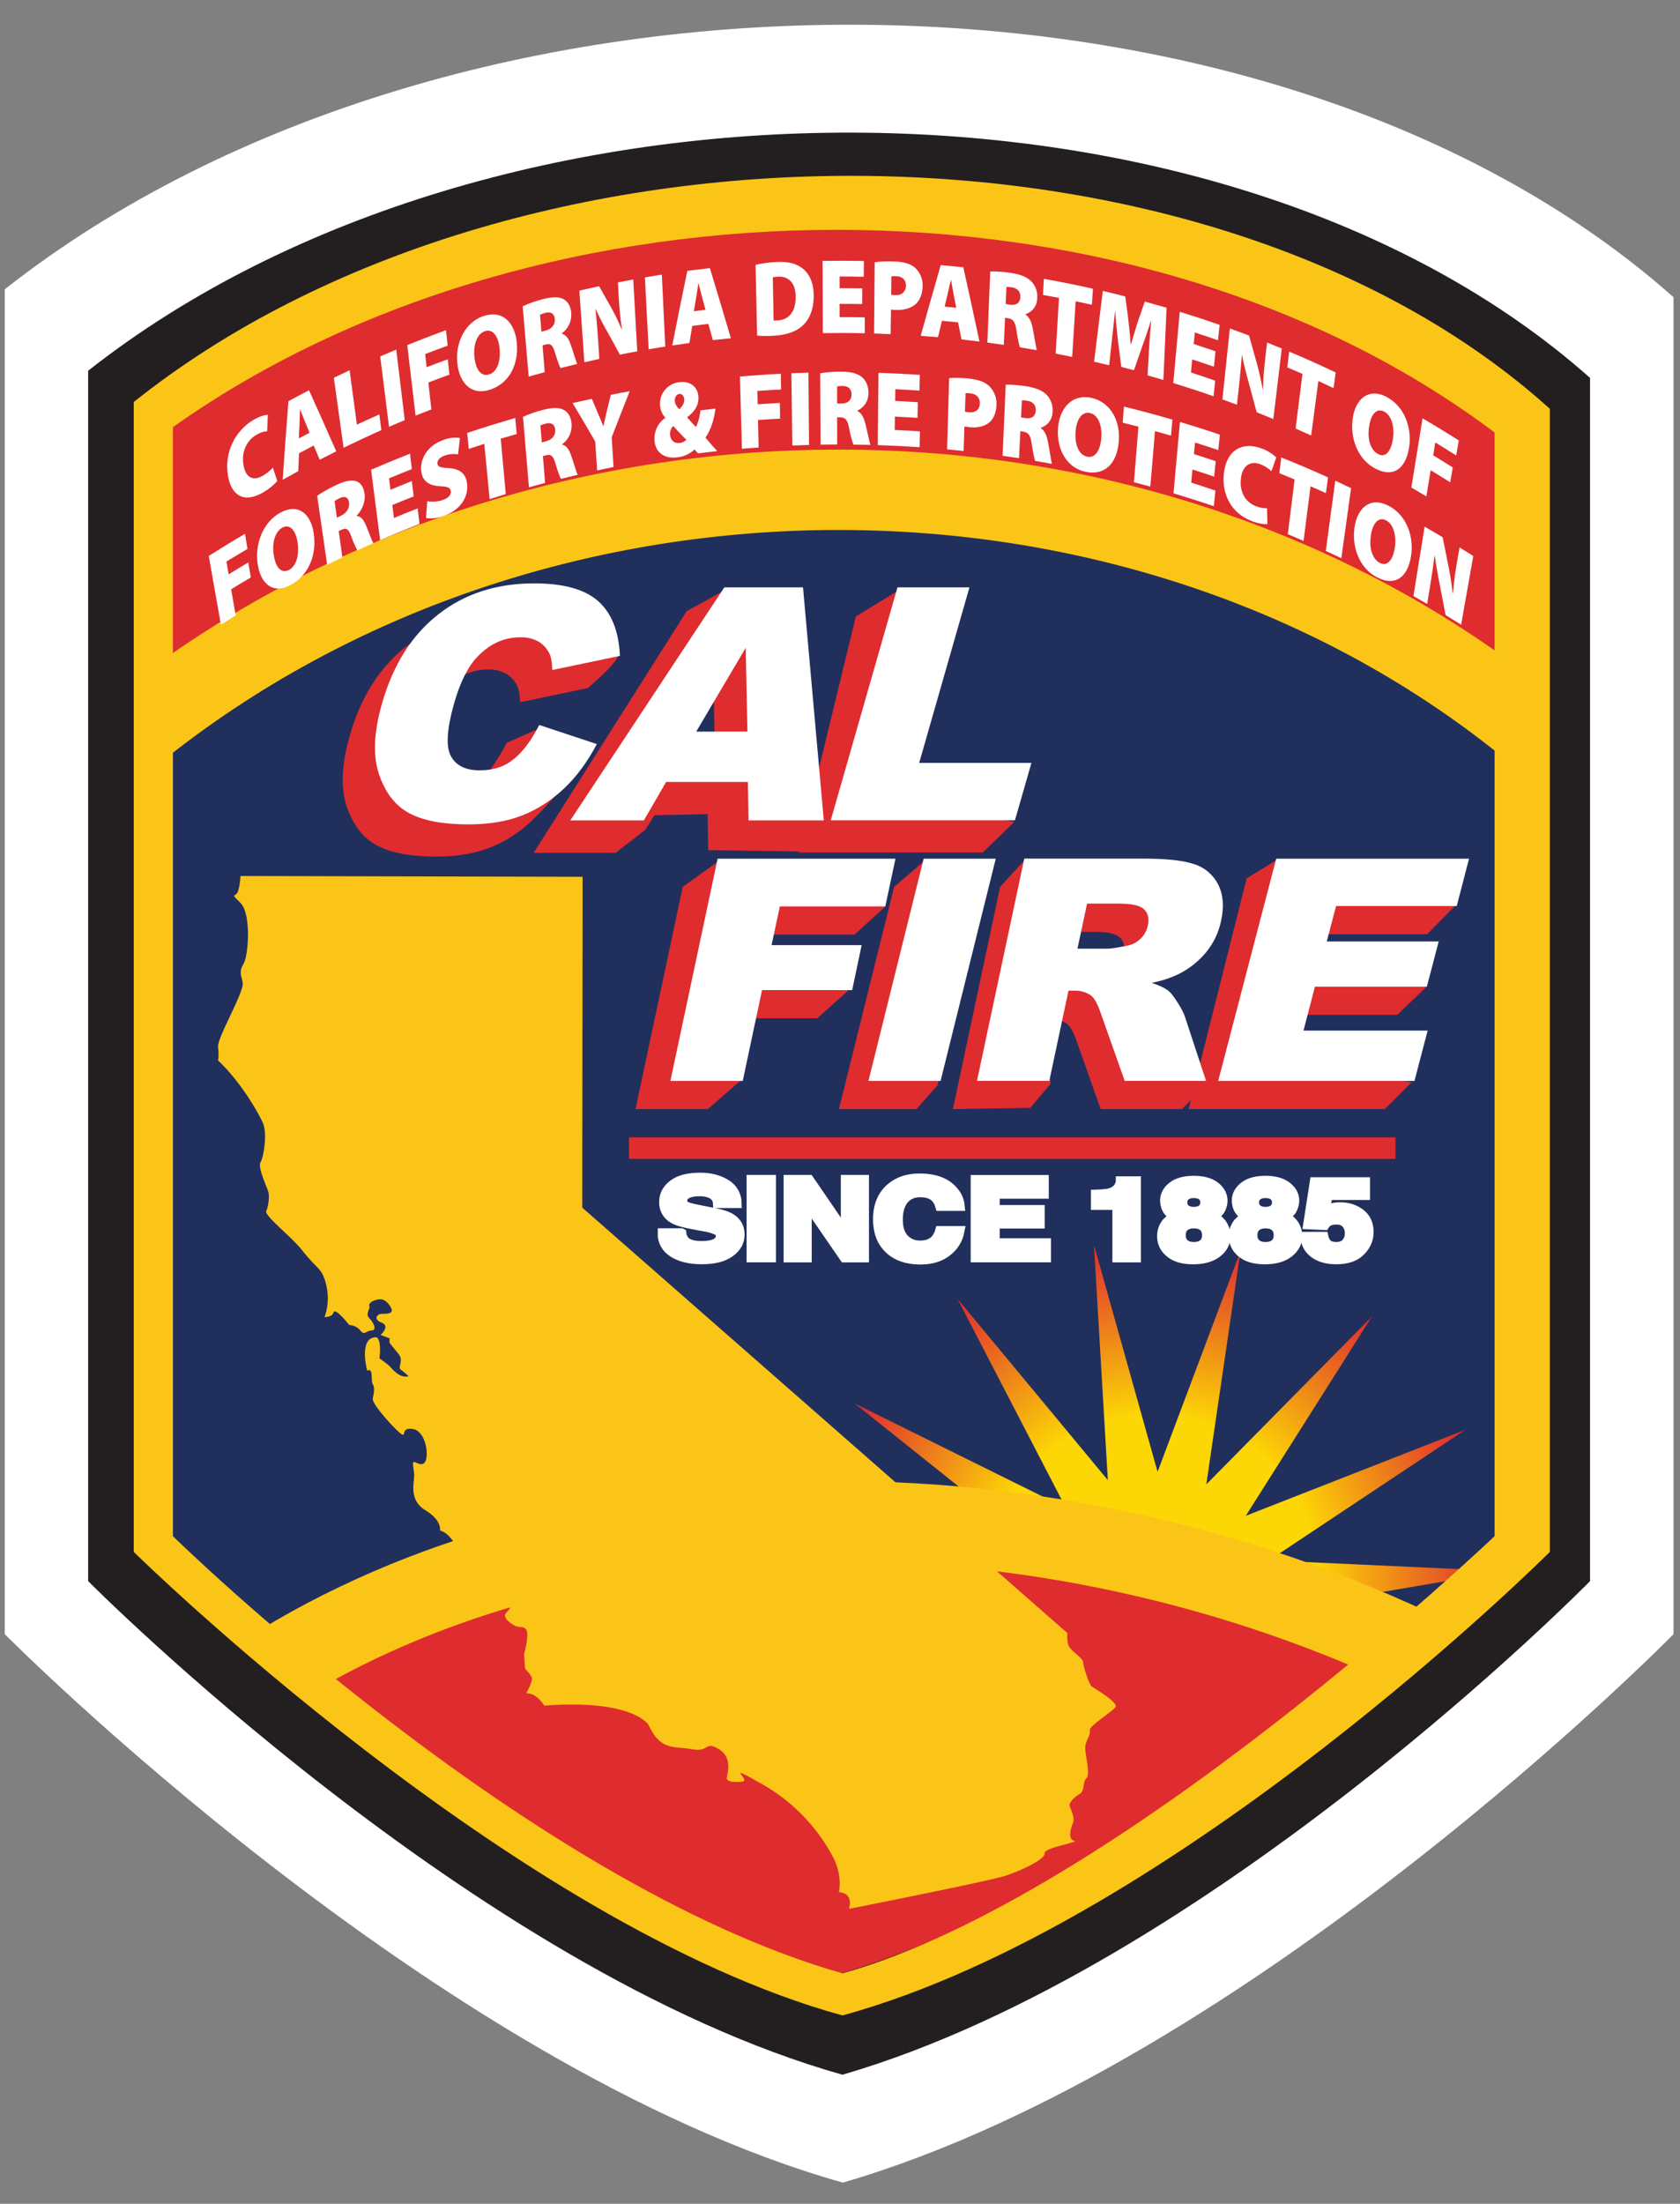 <svg width="61" height="80" viewBox="0 0 61 80" fill="none" xmlns="http://www.w3.org/2000/svg">
<rect x="0" y="0" width="61" height="80" fill="#808080" stroke="none"/>
<g clip-path="url(#clip0_1334_1207)">
<path d="M0.173 10.502V59.322C0.173 59.322 15.772 75.052 30.603 79.231C45.46 74.908 60.765 59.322 60.765 59.322V10.79C45.962 -2.352 16.503 -2.352 0.173 10.502Z" fill="white"/>
<path d="M5.474 14.843H54.875L55.118 56.119C55.118 56.119 36.406 72.499 30.59 72.426C25.277 72.426 5.498 56.144 5.498 56.144L5.474 14.842V14.843Z" fill="#212F5C"/>
<path d="M5.976 14.565C5.976 14.565 5.44 25.481 5.537 26.263C16.892 16.807 39.118 13.492 55.396 25.971C55.396 25.971 55.688 15.833 55.396 14.662C39.118 3.259 16.504 7.255 5.976 14.565ZM24.788 32.195L26.104 31.252L31.246 32.195L32.148 32.907L31.027 33.928H27.048L26.748 35.333L30.883 35.881L29.674 36.965H26.401L26.983 39.147L25.702 40.261H23.075L24.79 32.194L24.788 32.195ZM32.465 32.195L33.562 31.252L35.084 32.195L34.049 39.392L33.275 40.263H30.461L32.465 32.196V32.195ZM38.245 35.463H39.344C39.462 35.463 39.701 35.425 40.056 35.354C40.237 35.32 40.404 35.232 40.535 35.102C40.667 34.976 40.759 34.813 40.798 34.634C40.852 34.374 40.809 34.174 40.665 34.035C40.522 33.897 40.213 33.827 39.739 33.827H38.593L38.245 35.463ZM34.599 40.262L36.314 32.195L37.264 31.155L40.666 32.195C41.473 32.195 42.076 32.26 42.475 32.392C42.663 32.45 42.836 32.545 42.987 32.671C43.137 32.797 43.26 32.952 43.35 33.127C43.534 33.487 43.574 33.92 43.464 34.434C43.369 34.881 42.016 34.924 41.749 35.247C41.479 35.572 42.32 36.179 41.925 36.382C41.612 36.532 41.281 36.639 40.94 36.702C41.232 36.8 41.435 36.899 41.556 36.997C41.64 37.065 41.749 37.206 41.886 37.423C42.023 37.639 42.108 37.807 42.145 37.923L43.846 39.342L42.916 40.261H39.964L39.093 37.796C38.984 37.478 38.869 37.27 38.752 37.175C38.579 37.046 38.367 36.98 38.151 36.986H37.921L38.145 39.342L37.412 40.217L34.6 40.261L34.599 40.262Z" fill="#DF2C2F"/>
<path d="M45.267 31.884L46.379 31.202L52.266 32.193L52.861 32.857L51.817 33.914H47.438L47.1 35.197L51.788 35.831L50.735 36.84H46.67L46.256 38.433L51.252 39.291L50.285 40.26H43.158L45.266 31.883L45.267 31.884ZM18.403 26.962L19.622 26.426L21.131 27.595C20.793 28.238 19.766 29.358 19.311 29.791C18.875 30.21 18.363 30.541 17.802 30.765C17.247 30.985 16.594 31.095 15.834 31.095C14.915 31.095 14.201 30.963 13.697 30.696C13.191 30.429 12.822 29.96 12.592 29.286C12.364 28.612 12.399 27.75 12.7 26.702C13.101 25.302 13.781 24.225 14.742 23.475C15.7 22.723 16.863 22.348 18.222 22.348C19.289 22.348 20.063 22.563 20.549 22.993C20.785 23.204 22.269 23.401 22.447 23.697C22.593 23.94 21.339 24.978 21.339 24.978L18.883 25.492C18.877 25.235 18.845 25.047 18.791 24.928C18.71 24.734 18.568 24.572 18.387 24.465C18.185 24.351 17.956 24.295 17.724 24.303C17.132 24.303 16.611 24.541 16.16 25.018C15.818 25.37 15.542 25.928 15.324 26.685C15.053 27.622 15.012 28.267 15.196 28.613C15.381 28.962 15.732 29.136 16.245 29.136C16.757 29.136 16.897 28.903 17.231 28.622C17.566 28.341 18.13 27.498 18.401 26.964M25.966 27.727L25.904 24.684L24.108 27.727H25.966ZM25.692 29.555L23.764 29.595L23.422 30.131L22.35 30.959H19.377L24.933 22.186L26.346 21.405L28.834 21.651L29.468 29.107L29.174 30.912L25.715 30.861L25.693 29.556L25.692 29.555Z" fill="#DF2C2F"/>
<path d="M31.075 22.38L32.586 21.454L32.205 28.863L36.827 29.838L35.681 30.948H28.993L31.075 22.38Z" fill="#DF2C2F"/>
<path d="M40.227 53.733L34.765 47.147L38.704 54.745L31.034 50.948L37.719 56.289L29.171 55.937L37.451 58.096L29.498 61.254L37.941 59.859L31.962 65.981L39.105 61.269L36.132 69.293L40.743 62.085L41.387 68.66L42.219 60.545L44.965 66.228L44.274 61.49L48.828 63.653L45.555 60.185L50.974 60.932L46.19 58.471L54.628 57.036L46.078 56.644L53.203 51.904L45.234 55.026L49.811 47.794L43.801 53.884L45.042 45.417L42.031 53.428L39.721 45.19L40.225 53.73L40.227 53.733Z" fill="url(#paint0_radial_1334_1207)"/>
<path d="M19.578 26.317L21.671 27.011C21.333 27.653 20.937 28.191 20.483 28.621C20.028 29.051 19.524 29.377 18.971 29.597C18.419 29.816 17.763 29.926 17.006 29.926C16.087 29.926 15.373 29.793 14.867 29.525C14.363 29.257 13.994 28.788 13.764 28.114C13.534 27.441 13.571 26.581 13.872 25.531C14.273 24.131 14.953 23.056 15.912 22.304C16.872 21.551 18.032 21.177 19.394 21.177C20.458 21.177 21.235 21.391 21.721 21.824C22.206 22.254 22.469 22.916 22.509 23.809L20.052 24.323C20.046 24.063 20.017 23.875 19.963 23.757C19.879 23.564 19.738 23.402 19.559 23.294C19.357 23.181 19.128 23.126 18.896 23.134C18.304 23.134 17.782 23.37 17.331 23.846C16.99 24.201 16.712 24.756 16.494 25.514C16.227 26.453 16.183 27.095 16.369 27.442C16.554 27.791 16.903 27.964 17.418 27.964C17.933 27.964 18.335 27.824 18.671 27.543C19.009 27.261 19.309 26.854 19.578 26.319M27.138 26.558L27.076 23.516L25.28 26.558H27.138ZM27.155 28.386H24.187L23.378 29.781H20.708L26.3 21.323H29.157L29.912 29.781H27.179L27.155 28.386ZM32.587 21.322H35.2L33.375 27.694H37.451L36.852 29.778H30.164L32.587 21.322ZM26.056 31.171H32.514L32.145 32.904H28.316L28.015 34.309H31.286L30.942 35.942H27.669L26.969 39.238H24.342L26.057 31.171H26.056ZM33.538 31.171H36.156L34.152 39.238H31.533L33.538 31.171ZM39.122 34.438H40.221C40.34 34.438 40.578 34.4 40.933 34.329C41.115 34.295 41.281 34.207 41.412 34.077C41.544 33.95 41.636 33.788 41.675 33.609C41.73 33.348 41.686 33.148 41.542 33.01C41.399 32.87 41.09 32.802 40.614 32.802H39.471L39.122 34.438ZM35.474 39.237L37.191 31.169H41.543C42.35 31.169 42.953 31.235 43.352 31.367C43.54 31.425 43.714 31.52 43.864 31.646C44.014 31.772 44.138 31.927 44.227 32.101C44.411 32.459 44.451 32.895 44.341 33.409C44.256 33.834 44.069 34.232 43.795 34.568C43.521 34.896 43.183 35.165 42.801 35.358C42.488 35.508 42.157 35.615 41.816 35.678C42.108 35.776 42.311 35.875 42.432 35.973C42.516 36.041 42.625 36.182 42.762 36.399C42.899 36.615 42.984 36.783 43.021 36.899L43.791 39.237H40.837L39.965 36.772C39.857 36.454 39.743 36.246 39.627 36.149C39.453 36.022 39.242 35.956 39.026 35.962H38.796L38.1 39.237H35.473H35.474ZM46.341 31.171H53.34L52.893 32.89H48.512L48.174 34.176H52.239L51.808 35.819H47.744L47.33 37.412H51.837L51.359 39.239H44.232L46.339 31.172L46.341 31.171Z" fill="white"/>
<path d="M55.372 26.261C41.312 14.953 19.672 14.953 5.27 26.261" stroke="#FAC517" stroke-width="2.918" stroke-miterlimit="72.4"/>
<path d="M9.575 17.863C9.76 17.757 9.926 17.621 10.068 17.462L9.908 16.975C9.832 17.064 9.686 17.186 9.555 17.262C9.182 17.484 8.917 17.337 8.84 16.878C8.754 16.366 8.987 15.973 9.306 15.786C9.425 15.712 9.561 15.666 9.701 15.653L9.725 15.062C9.63 15.056 9.427 15.111 9.189 15.252C8.573 15.615 8.125 16.399 8.279 17.28C8.396 17.943 8.821 18.314 9.576 17.863H9.575ZM10.856 16.456C11.034 16.362 11.213 16.265 11.391 16.172L11.608 16.69C11.808 16.587 12.009 16.484 12.209 16.385C11.884 15.641 11.554 14.902 11.22 14.167C10.97 14.297 10.721 14.43 10.473 14.564C10.398 15.517 10.329 16.468 10.262 17.418C10.451 17.313 10.639 17.207 10.83 17.104L10.857 16.455L10.856 16.456ZM10.875 15.419C10.883 15.259 10.883 15.032 10.892 14.866C10.894 14.864 10.897 14.864 10.898 14.864L11.074 15.307L11.239 15.711L10.852 15.914C10.861 15.75 10.868 15.584 10.874 15.419H10.875ZM13.847 15.616L13.774 15.044C13.502 15.165 13.23 15.288 12.959 15.415L12.694 13.441C12.504 13.531 12.312 13.623 12.122 13.715L12.475 16.255C12.929 16.033 13.385 15.821 13.845 15.616H13.847ZM14.696 15.25L14.387 12.691C14.192 12.772 13.999 12.856 13.805 12.939L14.125 15.495C14.314 15.414 14.505 15.33 14.696 15.252V15.25ZM15.663 14.863L15.554 13.887C15.806 13.789 16.061 13.692 16.317 13.6C16.298 13.413 16.276 13.229 16.258 13.042C16.001 13.137 15.744 13.231 15.491 13.33L15.439 12.853C15.71 12.748 15.983 12.647 16.254 12.547L16.195 11.986C15.722 12.158 15.253 12.338 14.787 12.527L15.09 15.089C15.28 15.013 15.472 14.935 15.664 14.864L15.663 14.863ZM17.568 11.469C16.886 11.691 16.526 12.444 16.605 13.189C16.681 13.904 17.114 14.369 17.787 14.148C18.461 13.931 18.838 13.279 18.765 12.445C18.703 11.754 18.285 11.239 17.568 11.469ZM17.765 13.59C17.483 13.682 17.275 13.445 17.226 12.962C17.18 12.489 17.327 12.114 17.61 12.022C17.898 11.928 18.1 12.212 18.141 12.658C18.182 13.124 18.047 13.5 17.765 13.59ZM19.778 13.511L19.7 12.537L19.797 12.51C19.981 12.462 20.068 12.505 20.152 12.802C20.244 13.105 20.314 13.292 20.354 13.362C20.556 13.31 20.76 13.259 20.961 13.211C20.91 13.121 20.812 12.761 20.722 12.512C20.65 12.301 20.558 12.154 20.405 12.119C20.402 12.114 20.402 12.111 20.402 12.103C20.514 12.02 20.604 11.91 20.663 11.784C20.723 11.658 20.75 11.519 20.743 11.38C20.724 11.125 20.631 10.96 20.478 10.868C20.296 10.763 20.044 10.771 19.698 10.864C19.451 10.927 19.21 11.012 18.977 11.118C19.05 11.969 19.122 12.822 19.197 13.672L19.78 13.51L19.778 13.511ZM19.811 11.355C20.011 11.307 20.131 11.388 20.144 11.583C20.16 11.776 20.041 11.941 19.815 12C19.763 12.014 19.712 12.029 19.658 12.041L19.608 11.425C19.638 11.409 19.697 11.385 19.81 11.354L19.811 11.355ZM22.435 10.25L22.47 10.865C22.494 11.255 22.529 11.617 22.584 11.953L22.573 11.958C22.456 11.668 22.319 11.387 22.163 11.116C22.028 10.872 21.892 10.631 21.754 10.39C21.515 10.442 21.275 10.495 21.036 10.55C21.098 11.416 21.157 12.285 21.218 13.151C21.4 13.11 21.58 13.068 21.762 13.029C21.749 12.816 21.733 12.601 21.721 12.388C21.696 12 21.664 11.613 21.624 11.226C21.629 11.226 21.63 11.223 21.633 11.223C21.765 11.518 21.913 11.806 22.076 12.085L22.509 12.875C22.717 12.834 22.928 12.791 23.138 12.754L22.993 10.146C22.807 10.179 22.623 10.214 22.436 10.252L22.435 10.25ZM24.031 9.969C23.827 10.002 23.621 10.035 23.416 10.07L23.552 12.68C23.752 12.645 23.953 12.612 24.156 12.582L24.031 9.969ZM24.957 9.833C24.767 10.735 24.586 11.639 24.409 12.542C24.617 12.512 24.826 12.48 25.032 12.452C25.067 12.246 25.102 12.038 25.135 11.832C25.33 11.805 25.525 11.781 25.72 11.759L25.885 12.347C26.102 12.322 26.321 12.301 26.538 12.279C26.288 11.428 26.034 10.579 25.775 9.733C25.501 9.766 25.228 9.798 24.957 9.833ZM25.195 11.301L25.274 10.822C25.303 10.671 25.329 10.449 25.358 10.289H25.364L25.493 10.791L25.616 11.246L25.194 11.299L25.195 11.301ZM29.12 9.729C28.888 9.558 28.609 9.488 28.168 9.512C27.894 9.528 27.631 9.566 27.434 9.613C27.451 10.471 27.471 11.326 27.491 12.181C27.609 12.197 27.804 12.207 28.096 12.187C28.54 12.163 28.908 12.046 29.153 11.811C29.375 11.608 29.548 11.256 29.546 10.723C29.541 10.243 29.375 9.918 29.12 9.727V9.729ZM28.216 11.633C28.176 11.635 28.119 11.639 28.089 11.633L28.06 10.069C28.09 10.06 28.147 10.049 28.247 10.044C28.617 10.023 28.888 10.255 28.891 10.764C28.898 11.357 28.61 11.62 28.216 11.633ZM31.399 12.096L31.401 11.521C31.096 11.515 30.791 11.511 30.486 11.511V11.031C30.76 11.031 31.033 11.031 31.307 11.037L31.309 10.468C31.035 10.464 30.761 10.46 30.486 10.462V10.037C30.778 10.037 31.072 10.042 31.363 10.046L31.368 9.474C30.867 9.465 30.366 9.463 29.866 9.471C29.871 10.344 29.874 11.22 29.877 12.092C30.383 12.086 30.892 12.086 31.399 12.097V12.096ZM32.35 11.238C32.388 11.243 32.44 11.249 32.499 11.251C32.806 11.267 33.073 11.2 33.265 11.024C33.409 10.885 33.493 10.658 33.5 10.395C33.506 10.274 33.487 10.155 33.444 10.042C33.401 9.93 33.335 9.828 33.25 9.743C33.093 9.591 32.858 9.51 32.525 9.495C32.172 9.478 31.928 9.495 31.759 9.52C31.753 10.381 31.745 11.244 31.737 12.106C31.937 12.112 32.138 12.121 32.338 12.13L32.351 11.239L32.35 11.238ZM32.366 10.032C32.396 10.026 32.458 10.021 32.55 10.026C32.783 10.037 32.897 10.178 32.894 10.37C32.889 10.596 32.737 10.728 32.495 10.714C32.432 10.712 32.392 10.706 32.357 10.701L32.366 10.032ZM34.912 12.321L35.564 12.398C35.373 11.498 35.177 10.599 34.978 9.703C34.705 9.673 34.431 9.648 34.158 9.624C33.91 10.477 33.669 11.332 33.43 12.191C33.638 12.206 33.849 12.223 34.057 12.241L34.202 11.645C34.397 11.662 34.592 11.683 34.787 11.702L34.912 12.322V12.321ZM34.408 10.675C34.445 10.53 34.486 10.315 34.526 10.163H34.532C34.562 10.323 34.598 10.54 34.627 10.691C34.66 10.851 34.689 11.011 34.719 11.171C34.578 11.158 34.438 11.142 34.299 11.13L34.408 10.675ZM36.492 11.537L36.589 11.551C36.778 11.58 36.859 11.659 36.905 11.983C36.956 12.314 37.002 12.525 37.032 12.608C37.239 12.641 37.442 12.676 37.649 12.711C37.609 12.604 37.557 12.211 37.5 11.931C37.457 11.698 37.384 11.519 37.237 11.42V11.404C37.358 11.366 37.464 11.291 37.54 11.189C37.616 11.088 37.658 10.965 37.66 10.838C37.671 10.729 37.66 10.618 37.626 10.514C37.592 10.409 37.536 10.313 37.463 10.231C37.298 10.053 37.048 9.959 36.699 9.906C36.453 9.866 36.204 9.849 35.955 9.855L35.85 12.435C36.052 12.462 36.248 12.49 36.448 12.519L36.492 11.539V11.537ZM36.543 10.416C36.573 10.414 36.635 10.414 36.749 10.432C36.953 10.467 37.058 10.595 37.05 10.792C37.041 10.985 36.903 11.095 36.673 11.062L36.515 11.038C36.523 10.832 36.532 10.624 36.544 10.418L36.543 10.416ZM38.93 12.956C38.974 12.283 39.016 11.61 39.057 10.936C39.255 10.977 39.45 11.02 39.645 11.063L39.685 10.481C39.093 10.347 38.499 10.229 37.901 10.121C37.893 10.316 37.882 10.511 37.871 10.706C38.064 10.741 38.258 10.776 38.45 10.814L38.332 12.836C38.532 12.876 38.73 12.915 38.93 12.957V12.956ZM41.468 12.593C41.565 12.327 41.69 11.965 41.788 11.643C41.79 11.643 41.794 11.643 41.796 11.645C41.764 11.994 41.739 12.344 41.72 12.693L41.668 13.628C41.861 13.68 42.052 13.737 42.242 13.795L42.358 11.171C42.096 11.095 41.83 11.02 41.567 10.947L41.343 11.594C41.256 11.851 41.154 12.195 41.067 12.496C41.062 12.493 41.056 12.493 41.053 12.491C41.032 12.164 40.992 11.8 40.955 11.495L40.858 10.761C40.587 10.691 40.315 10.624 40.043 10.56C39.937 11.416 39.829 12.274 39.725 13.13C39.907 13.171 40.091 13.216 40.273 13.259C40.306 12.953 40.338 12.647 40.373 12.338C40.404 12.044 40.446 11.662 40.487 11.301H40.493C40.518 11.669 40.556 12.07 40.592 12.367L40.713 13.318C40.867 13.357 41.019 13.396 41.173 13.439C41.272 13.158 41.368 12.875 41.468 12.594V12.593ZM44.123 13.818C43.831 13.716 43.538 13.617 43.243 13.522L43.289 13.048C43.552 13.132 43.815 13.222 44.077 13.311L44.134 12.752C43.871 12.662 43.608 12.573 43.343 12.486L43.384 12.069C43.665 12.159 43.945 12.256 44.224 12.353L44.283 11.792C43.804 11.625 43.322 11.467 42.837 11.318L42.601 13.904C43.092 14.056 43.579 14.215 44.064 14.384L44.123 13.818ZM44.983 14.058C45.029 13.641 45.065 13.251 45.091 12.898L45.1 12.903C45.167 13.254 45.273 13.651 45.363 13.973L45.63 14.967L46.234 15.21L46.541 12.651L46.007 12.434L45.937 13.04C45.893 13.405 45.867 13.772 45.858 14.139L45.847 14.134C45.786 13.787 45.707 13.443 45.611 13.103L45.352 12.18C45.12 12.092 44.889 12.007 44.656 11.923L44.385 14.498C44.563 14.561 44.737 14.625 44.913 14.691L44.983 14.059V14.058ZM47.292 13.573L47.042 15.556L47.608 15.808L47.869 13.831C48.053 13.915 48.237 14.002 48.421 14.088C48.448 13.899 48.472 13.709 48.498 13.52C47.941 13.255 47.379 13.003 46.811 12.764L46.74 13.336C46.925 13.412 47.106 13.491 47.291 13.572L47.292 13.573ZM49.925 17.004C50.559 17.344 51.03 17.058 51.163 16.249C51.27 15.578 51.029 14.777 50.353 14.413C49.711 14.069 49.219 14.457 49.116 15.193C49.017 15.898 49.289 16.663 49.925 17.003V17.004ZM49.711 15.485C49.779 15.02 49.995 14.801 50.263 14.944C50.534 15.089 50.643 15.507 50.575 15.942C50.505 16.394 50.301 16.627 50.035 16.482C49.768 16.339 49.64 15.959 49.711 15.485ZM51.947 17.069C52.185 17.215 52.423 17.359 52.657 17.508L52.749 16.969C52.514 16.82 52.275 16.673 52.039 16.528L52.115 16.062C52.37 16.216 52.621 16.374 52.874 16.534L52.968 15.987C52.534 15.713 52.096 15.445 51.652 15.186L51.246 17.697L51.79 18.019L51.947 17.067V17.069ZM9.016 20.418C8.777 20.561 8.537 20.702 8.301 20.85C8.274 20.695 8.247 20.541 8.222 20.385C8.474 20.23 8.731 20.076 8.986 19.927L8.896 19.379C8.452 19.638 8.014 19.906 7.58 20.181L8.021 22.678L8.558 22.342L8.393 21.392C8.63 21.245 8.869 21.102 9.106 20.964L9.016 20.418ZM10.181 18.61C9.54 18.956 9.24 19.772 9.36 20.502C9.474 21.2 9.915 21.582 10.552 21.237C11.185 20.895 11.512 20.175 11.391 19.36C11.294 18.682 10.858 18.246 10.181 18.61ZM10.497 20.687C10.229 20.83 10.017 20.632 9.942 20.161C9.867 19.698 9.988 19.297 10.256 19.151C10.526 19.007 10.738 19.252 10.805 19.687C10.873 20.141 10.764 20.542 10.498 20.687H10.497ZM12.953 18.733C12.953 18.733 12.953 18.722 12.951 18.717C13.108 18.568 13.28 18.252 13.238 17.935C13.205 17.685 13.105 17.537 12.951 17.474C12.769 17.404 12.526 17.458 12.198 17.612C11.961 17.723 11.733 17.852 11.516 17.999L11.879 20.504L12.431 20.233L12.299 19.28L12.389 19.236C12.564 19.155 12.652 19.181 12.751 19.462C12.811 19.64 12.886 19.813 12.976 19.979C13.169 19.889 13.363 19.803 13.556 19.718C13.504 19.637 13.385 19.295 13.285 19.065C13.202 18.87 13.106 18.74 12.952 18.734L12.953 18.733ZM12.379 18.722L12.232 18.793L12.149 18.189C12.175 18.167 12.232 18.132 12.339 18.081C12.528 17.995 12.648 18.052 12.675 18.246C12.699 18.435 12.593 18.62 12.379 18.722ZM14.305 18.806L14.245 18.334C14.502 18.227 14.76 18.121 15.02 18.021L14.954 17.463C14.694 17.567 14.435 17.672 14.177 17.779L14.126 17.365C14.4 17.251 14.677 17.14 14.953 17.029L14.887 16.469C14.414 16.656 13.942 16.851 13.474 17.052L13.802 19.609C14.275 19.403 14.754 19.206 15.232 19.019L15.166 18.456C14.879 18.567 14.589 18.683 14.305 18.805V18.806ZM16.309 16.995C16.019 16.974 15.897 16.963 15.884 16.833C15.87 16.717 15.959 16.605 16.138 16.541C16.296 16.482 16.466 16.466 16.631 16.495C16.653 16.297 16.675 16.097 16.699 15.9C16.491 15.87 16.279 15.896 16.085 15.976C15.525 16.176 15.242 16.654 15.295 17.106C15.338 17.487 15.606 17.634 15.993 17.652C16.25 17.663 16.352 17.703 16.368 17.828C16.382 17.958 16.293 18.072 16.094 18.145C15.908 18.212 15.708 18.228 15.513 18.194L15.469 18.803C15.599 18.834 15.862 18.822 16.121 18.727C16.753 18.497 17.007 18.018 16.961 17.573C16.926 17.213 16.72 17.026 16.309 16.994V16.995ZM18.708 15.175C18.123 15.344 17.541 15.525 16.962 15.717C16.982 15.91 17 16.102 17.021 16.296C17.208 16.233 17.397 16.171 17.585 16.112L17.778 18.119C17.973 18.056 18.17 17.996 18.365 17.937L18.181 15.925C18.374 15.868 18.568 15.811 18.761 15.757L18.708 15.175ZM20.417 16.141V16.125C20.528 16.042 20.617 15.933 20.676 15.807C20.735 15.681 20.762 15.543 20.755 15.404C20.738 15.15 20.644 14.982 20.49 14.89C20.308 14.783 20.056 14.791 19.71 14.882C19.463 14.943 19.222 15.026 18.989 15.132L19.206 17.691L19.792 17.531L19.713 16.557L19.81 16.53C19.994 16.482 20.084 16.528 20.167 16.823C20.257 17.126 20.327 17.313 20.367 17.383C20.571 17.332 20.773 17.283 20.977 17.236C20.926 17.147 20.828 16.785 20.738 16.535C20.666 16.324 20.573 16.177 20.418 16.14L20.417 16.141ZM19.829 16.019C19.777 16.034 19.726 16.048 19.673 16.06C19.657 15.854 19.64 15.649 19.622 15.443C19.652 15.427 19.712 15.403 19.825 15.375C20.027 15.327 20.144 15.408 20.16 15.603C20.176 15.796 20.055 15.96 19.829 16.017V16.019ZM22.178 14.334L22.024 14.96C21.983 15.149 21.945 15.301 21.912 15.469C21.91 15.471 21.908 15.471 21.906 15.471C21.845 15.316 21.795 15.192 21.72 15.024L21.489 14.477L20.791 14.632C21.068 15.095 21.342 15.558 21.612 16.027L21.682 17.078C21.88 17.034 22.08 16.994 22.278 16.953C22.254 16.593 22.232 16.233 22.211 15.873C22.425 15.316 22.643 14.759 22.864 14.202C22.634 14.243 22.406 14.288 22.177 14.334H22.178ZM25.974 14.835C25.795 14.854 25.612 14.875 25.433 14.896C25.412 15.106 25.358 15.31 25.273 15.502C25.175 15.41 25.06 15.272 24.955 15.158L24.958 15.141C25.245 14.928 25.372 14.683 25.361 14.424C25.346 14.034 25.047 13.82 24.666 13.874C24.466 13.895 24.282 13.991 24.152 14.143C24.021 14.295 23.953 14.491 23.962 14.692C23.97 14.882 24.059 15.06 24.154 15.155V15.168C24.026 15.259 23.922 15.381 23.854 15.523C23.785 15.665 23.755 15.822 23.764 15.98C23.781 16.337 24.034 16.684 24.625 16.598C24.848 16.569 25.056 16.47 25.22 16.314C25.259 16.369 25.303 16.413 25.347 16.459C25.577 16.428 25.81 16.402 26.042 16.377C25.896 16.217 25.753 16.054 25.615 15.887C25.818 15.591 25.928 15.235 25.977 14.836L25.974 14.835ZM24.663 14.302H24.666C24.78 14.286 24.841 14.398 24.845 14.503C24.85 14.624 24.797 14.72 24.667 14.86C24.555 14.749 24.507 14.652 24.502 14.543C24.497 14.435 24.553 14.317 24.662 14.302H24.663ZM24.685 16.08H24.683C24.468 16.11 24.336 15.962 24.328 15.771C24.323 15.658 24.364 15.546 24.442 15.462C24.61 15.642 24.772 15.826 24.924 15.963C24.875 16.015 24.791 16.066 24.685 16.082V16.08ZM28.351 13.568C27.855 13.592 27.362 13.628 26.868 13.669L26.938 16.29C27.14 16.273 27.344 16.257 27.545 16.244L27.523 15.245C27.791 15.229 28.059 15.21 28.324 15.197L28.316 14.626L27.511 14.677C27.509 14.515 27.505 14.354 27.5 14.192C27.787 14.171 28.072 14.152 28.361 14.14L28.352 13.568H28.351ZM28.734 13.55C28.745 14.425 28.756 15.299 28.769 16.174L29.376 16.152C29.37 15.279 29.36 14.403 29.354 13.528C29.148 13.533 28.94 13.542 28.734 13.55ZM31.134 14.921V14.905C31.254 14.85 31.356 14.761 31.427 14.65C31.497 14.539 31.534 14.409 31.533 14.277C31.536 14.02 31.454 13.832 31.309 13.7C31.133 13.549 30.879 13.492 30.526 13.492C30.22 13.492 29.954 13.519 29.781 13.551L29.794 16.142C29.997 16.137 30.195 16.136 30.398 16.136C30.395 15.808 30.395 15.481 30.395 15.151H30.493C30.683 15.151 30.767 15.216 30.829 15.533C30.865 15.739 30.917 15.941 30.985 16.139C31.194 16.141 31.4 16.145 31.608 16.149C31.565 16.049 31.494 15.665 31.424 15.395C31.367 15.167 31.288 14.997 31.134 14.921ZM30.555 14.649H30.395V14.026C30.426 14.018 30.487 14.011 30.604 14.011C30.807 14.015 30.92 14.124 30.92 14.325C30.92 14.524 30.787 14.649 30.556 14.649H30.555ZM32.494 15.122C32.768 15.135 33.041 15.151 33.315 15.168C33.319 14.979 33.321 14.789 33.325 14.6C33.052 14.583 32.778 14.567 32.503 14.553L32.509 14.128C32.801 14.144 33.092 14.159 33.384 14.179L33.397 13.607C32.897 13.574 32.397 13.55 31.897 13.534L31.87 16.158C32.377 16.174 32.883 16.199 33.389 16.233L33.402 15.659C33.096 15.637 32.792 15.621 32.487 15.607L32.493 15.124L32.494 15.122ZM35.227 13.748C34.974 13.716 34.718 13.708 34.463 13.726L34.388 16.312L34.989 16.371C34.998 16.076 35.006 15.779 35.018 15.483C35.056 15.489 35.108 15.5 35.167 15.505C35.473 15.54 35.742 15.492 35.935 15.325C36.081 15.196 36.17 14.973 36.181 14.709C36.189 14.587 36.172 14.466 36.131 14.351C36.091 14.236 36.027 14.131 35.944 14.042C35.79 13.882 35.558 13.785 35.227 13.749V13.748ZM35.175 14.967C35.112 14.961 35.072 14.951 35.037 14.945C35.043 14.721 35.052 14.5 35.058 14.276C35.089 14.271 35.151 14.27 35.243 14.281C35.475 14.307 35.584 14.454 35.578 14.647C35.57 14.872 35.416 14.993 35.175 14.967ZM37.261 14.021C36.955 13.973 36.691 13.959 36.517 13.965L36.404 16.546L37 16.633L37.048 15.653L37.145 15.668C37.334 15.699 37.415 15.777 37.459 16.102C37.51 16.436 37.556 16.646 37.584 16.73C37.788 16.765 37.993 16.8 38.198 16.839C38.161 16.73 38.111 16.337 38.055 16.056C38.009 15.821 37.939 15.639 37.792 15.541V15.525C37.913 15.489 38.02 15.415 38.096 15.314C38.172 15.213 38.215 15.091 38.218 14.964C38.229 14.854 38.218 14.743 38.184 14.638C38.151 14.533 38.096 14.435 38.023 14.352C37.858 14.174 37.611 14.079 37.261 14.021ZM37.231 15.178L37.074 15.153L37.104 14.533C37.173 14.53 37.242 14.536 37.31 14.55C37.514 14.585 37.619 14.712 37.608 14.912C37.597 15.105 37.459 15.215 37.231 15.178ZM39.626 14.442C38.928 14.291 38.456 14.818 38.413 15.576C38.372 16.3 38.719 16.978 39.409 17.125C40.096 17.274 40.56 16.849 40.624 16.011C40.679 15.321 40.357 14.603 39.626 14.443V14.442ZM39.988 15.885C39.955 16.352 39.764 16.642 39.474 16.578C39.187 16.517 39.022 16.177 39.053 15.69C39.083 15.21 39.288 14.932 39.577 14.993C39.869 15.056 40.021 15.437 39.987 15.887L39.988 15.885ZM40.764 15.344C40.954 15.39 41.145 15.438 41.336 15.488L41.173 17.504C41.373 17.556 41.571 17.61 41.768 17.664C41.825 16.993 41.882 16.322 41.937 15.65C42.132 15.702 42.325 15.759 42.519 15.815L42.569 15.233C41.986 15.062 41.399 14.904 40.809 14.759L40.765 15.342L40.764 15.344ZM42.609 17.907C43.1 18.054 43.589 18.21 44.075 18.374C44.091 18.185 44.112 17.998 44.131 17.808C43.839 17.709 43.546 17.613 43.252 17.519C43.265 17.361 43.282 17.203 43.298 17.043C43.561 17.126 43.822 17.211 44.085 17.302L44.142 16.742C43.879 16.655 43.616 16.566 43.351 16.483L43.391 16.064C43.673 16.153 43.955 16.245 44.236 16.34L44.293 15.779C43.813 15.615 43.33 15.461 42.844 15.316L42.609 17.907ZM45.804 16.279C45.151 16.029 44.529 16.296 44.436 17.207C44.365 17.895 44.661 18.616 45.464 18.921C45.724 19.019 45.93 19.037 46.02 19.024L46.004 18.452C45.868 18.453 45.733 18.428 45.606 18.377C45.209 18.225 45.005 17.851 45.056 17.381C45.113 16.855 45.433 16.728 45.771 16.856C45.944 16.922 46.072 17.021 46.164 17.103L46.342 16.608C46.188 16.461 46.005 16.349 45.805 16.278L45.804 16.279ZM48.219 17.329C47.658 17.074 47.092 16.833 46.521 16.605L46.453 17.177L47.006 17.405L46.76 19.392C46.95 19.471 47.142 19.552 47.331 19.636C47.417 18.976 47.499 18.314 47.585 17.653C47.772 17.735 47.958 17.816 48.143 17.901L48.219 17.329ZM48.139 20C48.328 20.086 48.515 20.175 48.703 20.265L49.057 17.72C48.867 17.628 48.675 17.538 48.483 17.45L48.139 19.998V20ZM50.421 18.36C49.776 18.022 49.283 18.414 49.18 19.154C49.082 19.858 49.353 20.621 49.994 20.954C50.63 21.288 51.104 20.996 51.235 20.185C51.343 19.514 51.099 18.717 50.421 18.36ZM50.645 19.887C50.575 20.339 50.369 20.574 50.101 20.433C49.833 20.293 49.706 19.913 49.776 19.44C49.844 18.972 50.061 18.751 50.331 18.891C50.601 19.034 50.711 19.451 50.645 19.887ZM52.996 19.87L52.893 20.46C52.831 20.818 52.785 21.179 52.755 21.541L52.744 21.535C52.706 21.175 52.65 20.818 52.575 20.465C52.513 20.142 52.446 19.82 52.38 19.5C52.164 19.371 51.946 19.243 51.727 19.119C51.594 19.958 51.457 20.798 51.321 21.637C51.489 21.731 51.652 21.828 51.819 21.924L51.92 21.306C51.988 20.9 52.045 20.516 52.088 20.169L52.097 20.174C52.145 20.538 52.222 20.953 52.289 21.288L52.489 22.328C52.678 22.444 52.866 22.56 53.053 22.679L53.494 20.183C53.327 20.077 53.163 19.974 52.996 19.871V19.87Z" fill="white"/>
<path d="M50.669 42.069H22.839V41.29H50.669V42.069ZM50.55 59.884C36.383 52.995 22.048 53.687 11.002 60.706C11.002 60.706 27.159 72.449 30.593 72.426C34.157 72.401 50.55 59.884 50.55 59.884Z" fill="#DF2C2F"/>
<path d="M9.73 60.707C20.779 53.688 37.783 53.294 51.95 60.181" stroke="#FAC517" stroke-width="2.918" stroke-miterlimit="72.4"/>
<path d="M8.733 31.8L21.154 31.829L21.141 43.838L38.756 59.282C38.756 59.282 38.716 59.648 38.84 59.808C38.961 59.972 39.327 60.214 39.327 60.336C39.327 60.459 39.53 61.148 39.651 61.229C39.774 61.308 40.588 61.795 40.507 61.958C40.426 62.122 39.532 62.648 39.57 62.811C39.612 62.971 39.449 63.133 39.408 63.377C39.368 63.62 39.612 64.39 39.449 64.55C39.287 64.714 39.408 64.997 39.203 65.12C39.001 65.242 38.797 65.443 38.84 65.565C38.882 65.688 39.042 66.01 38.961 66.172C38.882 66.335 38.757 66.779 39.002 66.822C39.246 66.862 37.886 67.074 37.927 67.276C37.967 67.48 37.129 67.886 36.517 68.089C35.907 68.291 30.825 69.294 30.825 69.294C30.825 69.294 31.028 68.726 30.459 68.687C30.459 68.687 30.621 68.08 30.213 67.349C29.619 66.261 28.732 65.361 27.651 64.754C26.227 63.945 27.285 64.633 26.96 64.673C26.633 64.714 26.389 64.673 26.389 64.551C26.389 64.428 26.633 63.822 26.104 63.498C25.576 63.175 25.777 63.62 25.129 63.498C24.479 63.377 23.989 63.581 23.541 62.605C23.541 62.605 22.973 61.675 19.761 61.916C19.761 61.916 19.473 61.432 19.108 61.473C19.108 61.473 19.355 61.026 19.311 60.902C19.271 60.781 19.067 60.58 19.067 60.58L19.027 60.054C19.027 60.054 19.23 59.323 19.108 59.161C18.986 58.998 18.863 59.121 18.661 58.998C18.458 58.877 18.334 58.757 18.334 58.635C18.334 58.512 18.743 58.351 18.375 58.109C18.008 57.866 17.967 57.784 17.845 57.745C17.723 57.702 17.685 57.258 17.319 57.177C16.953 57.096 16.869 56.73 16.788 56.567C16.707 56.407 16.422 55.677 15.976 55.557C15.976 55.557 16.057 55.191 15.445 54.823C14.836 54.46 15.039 53.813 15.039 53.569C15.039 53.326 14.917 53.003 15.079 53.082C15.244 53.163 15.445 53.244 15.488 52.881C15.528 52.515 15.365 51.907 14.959 51.868C14.551 51.827 14.756 52.151 14.593 52.069C14.428 51.988 13.494 50.975 13.534 50.772C13.575 50.569 13.618 50.366 13.534 50.246C13.455 50.124 13.575 49.637 13.332 49.757C13.332 49.757 13.005 48.544 13.656 48.544C13.656 48.544 13.86 48.544 13.779 49.313C13.779 49.313 14.023 49.476 14.145 49.594C14.266 49.719 14.511 50.041 14.836 49.96C14.836 49.96 14.673 49.798 14.551 49.719C14.428 49.636 14.673 49.392 14.47 49.151C14.266 48.907 14.145 48.745 14.145 48.745V48.583L13.818 48.46C13.818 48.46 14.184 48.135 13.859 48.015C13.532 47.894 13.697 47.693 13.859 47.693C14.021 47.693 14.225 47.693 14.225 47.571C14.225 47.448 14.021 47.165 13.816 47.165C13.612 47.165 13.369 47.286 13.411 47.408C13.452 47.531 13.248 47.693 13.411 47.853C13.573 48.015 13.695 48.298 13.492 48.298C13.288 48.298 13.248 48.501 13.083 48.298C12.921 48.097 12.677 48.097 12.677 48.097C12.677 48.097 12.164 47.428 12.107 47.652C12.065 47.814 11.782 47.814 11.782 47.814C11.782 47.814 12.023 47.259 11.823 46.557C11.658 45.989 11.538 46.113 10.967 45.382C10.597 44.906 9.584 44.125 9.667 43.963C9.746 43.801 9.788 43.437 9.746 43.275C9.706 43.112 9.34 42.382 9.464 42.18C9.585 41.979 9.707 41.127 9.545 40.761C9.38 40.398 8.77 39.302 7.917 38.493C7.917 38.493 7.957 38.328 7.917 38.006C7.876 37.678 8.893 35.979 8.812 35.655C8.73 35.33 8.689 35.249 8.853 34.966C9.015 34.683 9.135 33.182 8.73 32.775C8.324 32.372 8.566 32.615 8.649 32.331C8.73 32.047 8.73 31.805 8.73 31.805" fill="#FAC517"/>
<path d="M24.737 44.773C24.748 44.88 24.793 44.98 24.864 45.06C24.98 45.174 25.18 45.234 25.463 45.234C25.631 45.234 25.769 45.218 25.875 45.188C26.075 45.128 26.173 45.02 26.173 44.863C26.173 44.768 26.124 44.698 26.029 44.648C25.88 44.583 25.722 44.538 25.561 44.516L25.197 44.448C24.84 44.385 24.594 44.313 24.458 44.235C24.35 44.176 24.26 44.088 24.2 43.981C24.14 43.873 24.111 43.751 24.117 43.628C24.117 43.378 24.229 43.17 24.451 43.003C24.672 42.835 24.998 42.753 25.429 42.753C25.786 42.753 26.093 42.832 26.347 42.988C26.467 43.057 26.567 43.157 26.637 43.276C26.707 43.396 26.744 43.532 26.746 43.67H26.069C26.058 43.502 25.965 43.383 25.797 43.31C25.664 43.261 25.522 43.238 25.38 43.242C25.194 43.242 25.047 43.272 24.936 43.332C24.826 43.394 24.768 43.476 24.768 43.587C24.768 43.687 24.823 43.762 24.933 43.812C25.003 43.842 25.152 43.882 25.38 43.926L25.97 44.042C26.227 44.093 26.422 44.161 26.552 44.246C26.752 44.378 26.853 44.568 26.853 44.818C26.853 45.068 26.734 45.287 26.497 45.456C26.259 45.625 25.923 45.711 25.488 45.711C25.053 45.711 24.697 45.627 24.443 45.459C24.325 45.389 24.227 45.288 24.159 45.167C24.092 45.046 24.059 44.91 24.062 44.772H24.735L24.737 44.773ZM27.991 45.642H27.291V42.832H27.991V45.642ZM28.636 42.833H29.373L30.713 44.79V42.833H31.369V45.643H30.665L29.29 43.647V45.643H28.636V42.833ZM32.349 43.129C32.621 42.896 32.966 42.782 33.384 42.782C33.945 42.782 34.356 42.937 34.614 43.247C34.745 43.394 34.826 43.578 34.845 43.773H34.141C34.108 43.657 34.049 43.55 33.967 43.462C33.842 43.341 33.656 43.278 33.41 43.278C33.164 43.278 32.96 43.365 32.815 43.537C32.671 43.71 32.598 43.954 32.598 44.27C32.598 44.586 32.674 44.823 32.828 44.98C32.98 45.138 33.175 45.217 33.41 45.217C33.645 45.217 33.835 45.149 33.962 45.013C34.046 44.92 34.106 44.809 34.138 44.688H34.837C34.778 44.995 34.623 45.243 34.374 45.434C34.126 45.624 33.809 45.721 33.421 45.721C32.942 45.721 32.565 45.591 32.291 45.333C32.017 45.072 31.882 44.715 31.882 44.263C31.882 43.773 32.038 43.394 32.349 43.129ZM37.897 43.332H36.116V43.927H37.749V44.414H36.116V45.135H37.978V45.642H35.428V42.837H37.897V43.332ZM39.794 43.738V43.37C39.939 43.367 40.083 43.355 40.226 43.335C40.356 43.31 40.463 43.262 40.546 43.19C40.601 43.142 40.645 43.077 40.673 42.993C40.689 42.944 40.698 42.907 40.698 42.884H41.242V45.643H40.573V43.739H39.794V43.738ZM43.039 43.898C43.114 43.961 43.217 43.995 43.348 43.995C43.479 43.995 43.583 43.962 43.657 43.898C43.73 43.836 43.765 43.754 43.765 43.654C43.765 43.545 43.73 43.462 43.657 43.4C43.582 43.338 43.479 43.308 43.348 43.308C43.217 43.308 43.113 43.338 43.039 43.4C42.965 43.462 42.928 43.544 42.928 43.654C42.928 43.753 42.965 43.836 43.039 43.898ZM42.998 45.157C43.081 45.232 43.2 45.269 43.349 45.269C43.498 45.269 43.617 45.231 43.701 45.157C43.787 45.082 43.828 44.975 43.828 44.84C43.828 44.704 43.784 44.593 43.698 44.517C43.612 44.445 43.496 44.408 43.349 44.408C43.203 44.408 43.086 44.446 43 44.517C42.914 44.593 42.871 44.699 42.871 44.84C42.871 44.98 42.912 45.083 42.998 45.157ZM42.323 44.453C42.413 44.323 42.541 44.224 42.689 44.17C42.557 44.108 42.447 44.007 42.375 43.88C42.331 43.789 42.308 43.691 42.305 43.59C42.305 43.39 42.394 43.219 42.576 43.077C42.758 42.936 43.015 42.866 43.346 42.866C43.676 42.866 43.933 42.936 44.115 43.077C44.297 43.219 44.389 43.39 44.389 43.59C44.389 43.682 44.365 43.777 44.316 43.882C44.268 43.985 44.165 44.075 44.005 44.153C44.153 44.217 44.281 44.321 44.373 44.453C44.456 44.578 44.499 44.725 44.498 44.875C44.498 45.108 44.395 45.305 44.189 45.467C43.981 45.63 43.693 45.713 43.323 45.713C42.952 45.713 42.671 45.63 42.483 45.467C42.393 45.397 42.32 45.307 42.27 45.205C42.221 45.102 42.195 44.989 42.196 44.875C42.196 44.72 42.237 44.579 42.32 44.453H42.323ZM45.642 43.898C45.717 43.961 45.82 43.995 45.951 43.995C46.082 43.995 46.186 43.962 46.26 43.898C46.333 43.836 46.368 43.754 46.368 43.654C46.368 43.545 46.333 43.462 46.26 43.4C46.185 43.338 46.082 43.308 45.951 43.308C45.82 43.308 45.716 43.338 45.642 43.4C45.568 43.462 45.531 43.544 45.531 43.654C45.531 43.753 45.568 43.836 45.642 43.898ZM45.601 45.157C45.684 45.232 45.803 45.269 45.952 45.269C46.101 45.269 46.22 45.231 46.304 45.157C46.39 45.082 46.431 44.975 46.431 44.84C46.431 44.704 46.387 44.593 46.301 44.517C46.215 44.445 46.099 44.408 45.952 44.408C45.806 44.408 45.689 44.446 45.603 44.517C45.517 44.593 45.474 44.699 45.474 44.84C45.474 44.98 45.515 45.083 45.601 45.157ZM44.926 44.453C45.016 44.323 45.144 44.224 45.292 44.17C45.16 44.108 45.05 44.007 44.978 43.88C44.934 43.789 44.911 43.691 44.908 43.59C44.908 43.39 44.997 43.219 45.179 43.077C45.361 42.936 45.618 42.866 45.949 42.866C46.279 42.866 46.536 42.936 46.718 43.077C46.9 43.219 46.992 43.39 46.992 43.59C46.992 43.682 46.968 43.777 46.919 43.882C46.871 43.985 46.768 44.075 46.608 44.153C46.756 44.217 46.884 44.321 46.976 44.453C47.059 44.578 47.102 44.725 47.101 44.875C47.101 45.108 46.998 45.305 46.792 45.467C46.584 45.63 46.297 45.713 45.926 45.713C45.555 45.713 45.274 45.63 45.086 45.467C44.996 45.397 44.923 45.307 44.873 45.205C44.824 45.102 44.798 44.989 44.799 44.875C44.799 44.72 44.84 44.579 44.923 44.453H44.926ZM48.05 44.9C48.077 45.019 48.126 45.109 48.199 45.174C48.272 45.237 48.377 45.269 48.517 45.269C48.679 45.269 48.801 45.223 48.885 45.128C48.971 45.034 49.012 44.915 49.012 44.771C49.012 44.626 48.972 44.511 48.893 44.416C48.815 44.32 48.691 44.271 48.523 44.271C48.454 44.269 48.385 44.277 48.319 44.296C48.216 44.326 48.14 44.383 48.089 44.467L47.503 44.442L47.739 42.918H49.561V43.378H48.208L48.089 43.982C48.189 43.927 48.267 43.89 48.324 43.874C48.435 43.841 48.552 43.825 48.668 43.828C48.942 43.828 49.182 43.904 49.385 44.058C49.589 44.212 49.692 44.435 49.692 44.727C49.692 44.984 49.594 45.209 49.396 45.412C49.201 45.612 48.907 45.712 48.514 45.712C48.198 45.712 47.942 45.642 47.737 45.499C47.639 45.432 47.557 45.343 47.499 45.239C47.44 45.135 47.406 45.019 47.399 44.9H48.049H48.05Z" fill="white" stroke="white" stroke-width="0.366" stroke-miterlimit="72.4"/>
<path d="M54.663 55.795C54.663 55.795 42.32 68.132 30.552 71.635C17.846 68.132 6.08 55.712 6.08 55.712L5.973 15.39C17.758 5.482 41.508 5.63 54.662 15.585V55.795H54.663ZM3.201 13.458V57.397C3.201 57.397 17.239 71.554 30.589 75.315C43.96 71.424 57.734 57.397 57.734 57.397V13.718C44.411 1.89 17.899 1.89 3.201 13.458Z" fill="#231F20"/>
<path d="M54.268 55.764C54.268 55.764 40.555 68.848 30.59 71.635C19.121 68.371 6.278 55.764 6.278 55.764V15.506C19.653 6.02 41.164 5.825 54.268 15.701V55.765V55.764ZM4.856 56.336C4.856 56.336 18.622 69.88 30.59 73.163C42.748 69.832 56.275 56.336 56.275 56.336V14.841C43.815 3.605 18.625 3.605 4.856 14.594" fill="#FAC517"/>
</g>
<defs>
<radialGradient id="paint0_radial_1334_1207" cx="0" cy="0" r="1" gradientUnits="userSpaceOnUse" gradientTransform="translate(41.874 57.3) scale(12.395 12.395)">
<stop stop-color="#FCD605"/>
<stop offset="0.48" stop-color="#FCD605"/>
<stop offset="0.99" stop-color="#DF2C2F"/>
<stop offset="1" stop-color="#DF2C2F"/>
</radialGradient>
<clipPath id="clip0_1334_1207">
<rect width="60.592" height="78.334" fill="white" transform="translate(0.173 0.897)"/>
</clipPath>
</defs>
</svg>
